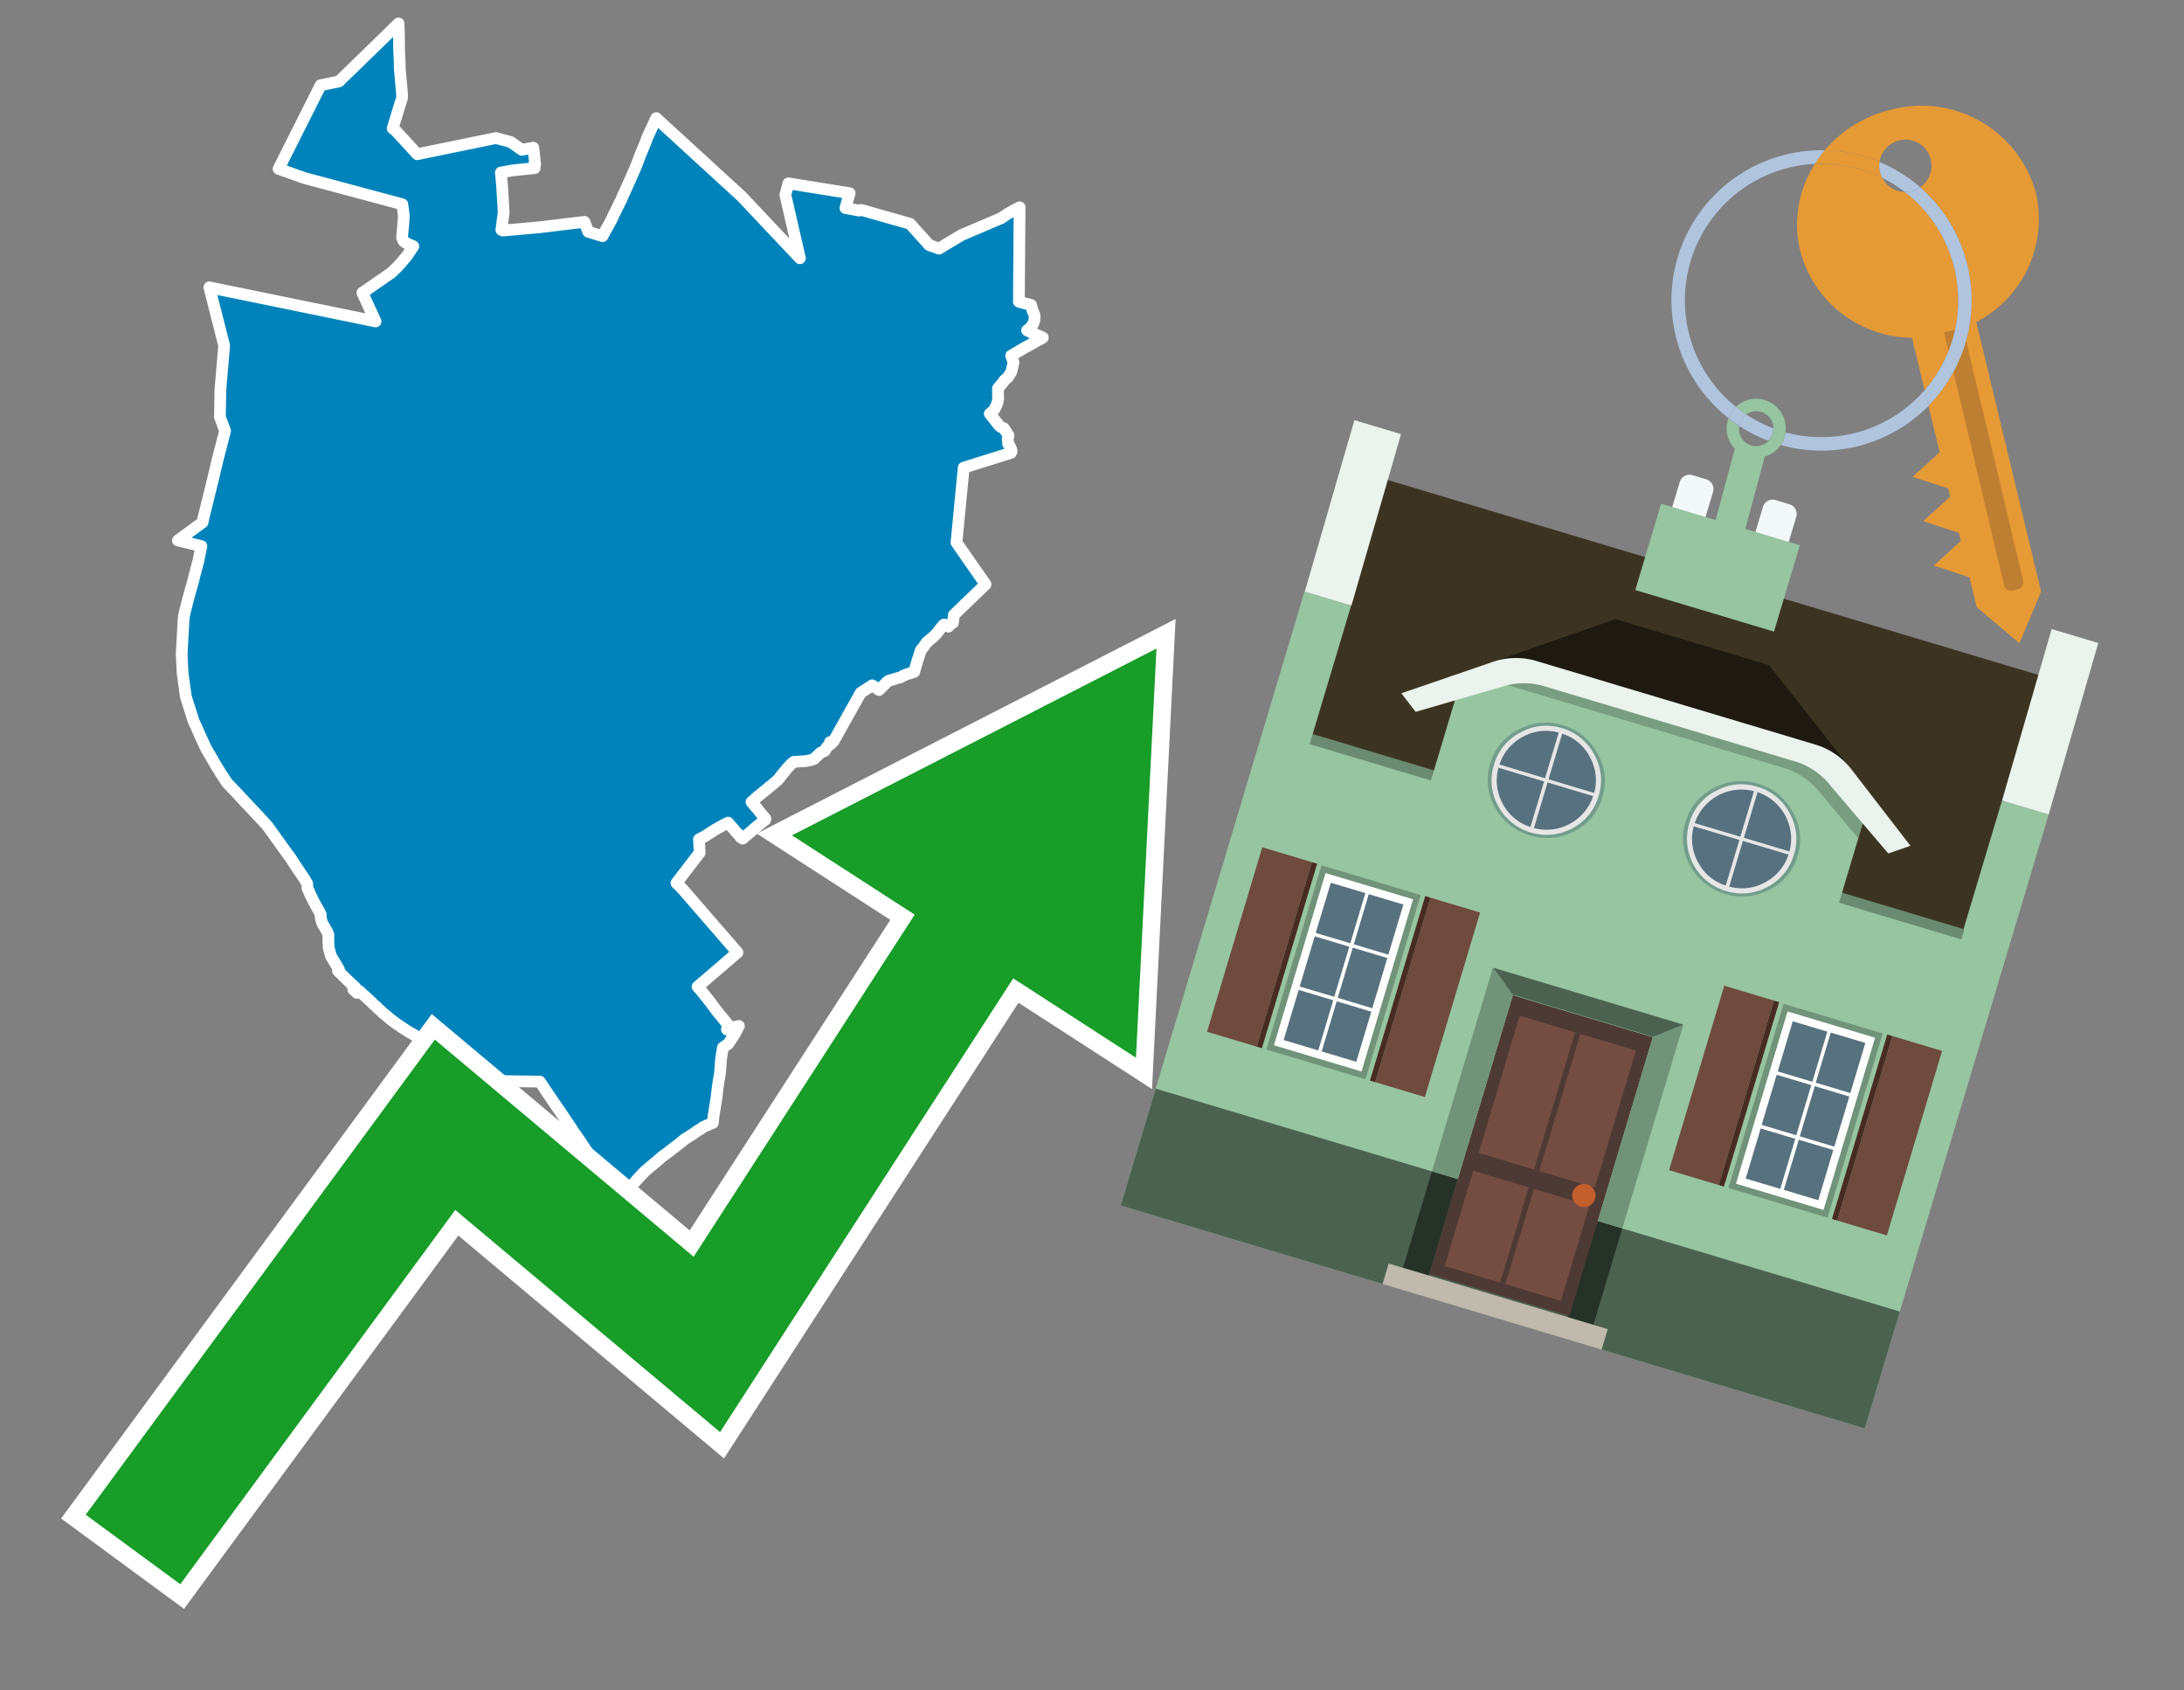 <svg id="Text" xmlns="http://www.w3.org/2000/svg" width="93.05" height="72" viewBox="0 0 93.05 72"><rect x="0" y="0" width="93.05" height="72" fill="#808080" stroke="none"/><polygon points="17.61,10.49 17.32,10.36 17.24,10.31 17.18,10.25 17.17,10.2 17.13,10.12 17.2,9.32 17.2,9.15 17.15,8.76 17.14,8.7 12.96,7.58 11.87,7.19 13.66,3.63 14.44,3.47 16.98,1 17,1.53 17,2.03 17.03,2.7 17.03,2.89 17.09,3.56 17.13,4.01 17.13,4.18 17.05,4.42 16.73,5.47 16.78,5.51 16.85,5.56 17.78,6.57 18.06,6.51 21.13,5.88 21.76,6.05 22.23,6.38 22.72,6.29 22.74,6.45 22.8,7 22.77,6.97 22.78,7.16 21.82,7.26 21.34,7.35 21.39,7.9 21.46,9.05 21.36,9.79 21.42,9.82 22.98,9.68 24.9,9.45 25.06,9.87 25.67,10.06 25.71,9.98 25.85,9.73 25.9,9.64 25.94,9.57 26.02,9.42 26.11,9.24 26.12,9.2 26.22,9.01 26.39,8.66 26.44,8.56 26.46,8.53 26.54,8.33 26.62,8.16 26.69,8.01 26.9,7.54 26.92,7.49 27.08,7.13 27.17,6.9 27.27,6.63 27.48,6.12 27.52,6.02 27.54,5.96 27.6,5.81 27.87,5.23 27.91,5.13 27.96,5.03 28.03,5.1 31.59,8.36 34.08,11 33.46,8.3 33.59,7.81 36.2,8.23 36.13,8.47 36.02,8.86 36.6,8.97 36.69,8.94 38.77,9.53 39.59,10.44 39.93,10.56 40,10.59 40.97,10.01 42.66,9.29 42.94,9.1 43.32,8.89 43.44,8.83 43.41,12.85 43.54,12.89 43.7,12.93 43.83,12.96 43.93,12.99 43.99,13.22 44,13.26 44.05,13.35 44.07,13.41 44.08,13.51 44.07,13.65 44.02,13.79 43.97,13.87 43.86,14 43.76,14.07 43.98,14.18 44.43,14.38 44.37,14.42 44.21,14.5 44.02,14.61 43.66,14.81 43.57,14.86 43.08,15.15 43.16,15.37 43.18,15.44 43.09,15.83 42.95,16.06 42.78,16.21 42.74,16.28 42.52,16.54 42.52,16.82 42.53,16.97 42.51,17.08 42.49,17.18 42.37,17.43 42.31,17.51 42.17,17.62 42.5,18.04 42.56,18.12 42.65,18.19 42.77,18.24 42.97,18.55 42.93,18.71 42.95,18.83 42.96,18.86 42.95,18.9 42.98,18.95 43.02,19 43.08,19.13 43.1,19.22 43.07,19.29 41.06,19.92 40.75,23.11 41.99,24.89 41.95,24.93 40.64,26.19 40.6,26.53 40.57,26.5 40.41,26.69 40.34,26.63 40.32,26.66 40.22,26.6 40.11,26.72 40.08,26.76 40,26.86 39.94,26.94 39.89,27 39.81,27.08 39.78,27.11 39.74,27.15 39.7,27.18 39.59,27.27 39.54,27.32 39.49,27.35 39.47,27.38 39.44,27.42 39.4,27.48 39.35,27.55 39.33,27.58 39.29,27.62 39.26,27.66 39.22,27.72 39.21,27.77 39.16,27.92 39.15,27.96 39.11,28.07 39.07,28.2 39.03,28.34 39.02,28.37 39,28.45 38.98,28.49 38.98,28.52 38.97,28.55 38.95,28.62 38.7,28.7 38.61,28.73 38.51,28.77 38.45,28.8 38.37,28.85 38.21,28.89 38.12,28.92 37.85,29 37.79,29.05 37.54,29.3 37.49,29.35 37.45,29.39 37.22,29.23 37.16,29.19 36.67,29.51 35.51,31.58 35.36,31.61 35.42,31.67 35.28,31.78 35.24,31.81 35.21,31.85 35.14,31.98 35.08,32.01 34.96,32.06 34.88,32.14 34.77,32.24 34.68,32.33 34.56,32.37 34.32,32.42 33.82,32.45 33.68,32.57 33.59,32.67 33.56,32.7 33.51,32.76 33.43,32.86 33.38,32.92 33.28,33.04 33.24,33.1 33.14,33.22 33.08,33.27 32.94,33.39 32.9,33.43 32.79,33.51 32.74,33.55 32.71,33.58 32.65,33.63 32.61,33.66 32.55,33.71 32.38,33.85 32.3,33.91 32.27,33.94 32.2,34 32.02,34.16 32.21,34.39 32.25,34.43 32.39,34.61 32.44,34.67 32.61,34.87 32.6,34.92 32.48,35.01 32.13,35.3 32.1,35.33 31.64,35.72 31.56,35.67 31.54,35.64 31.47,35.55 31.41,35.49 31.37,35.45 31.22,35.27 31.11,35.15 31.05,35.08 31.02,35.04 30.75,35.18 30.43,35.36 30.36,35.41 30.09,35.58 30.05,35.61 29.78,35.75 29.81,36.32 28.82,37.61 29.08,37.87 31.42,40.57 29.72,42.03 29.85,42.17 30.25,42.67 30.53,43.05 31.02,43.65 30.97,43.85 31.09,43.79 31.48,43.7 31.31,44.03 31.03,44.46 30.8,44.62 30.73,45.04 30.71,45.24 30.68,45.65 30.67,45.77 30.66,45.8 30.61,46.1 30.56,46.46 30.53,46.74 30.4,47.54 30.39,47.66 30.37,47.83 30.29,47.86 29.97,48 29.83,48.1 29.74,48.15 29.51,48.31 29.19,48.51 28.93,48.72 28.37,49.15 28.23,49.25 28.08,49.38 27.44,49.92 27.42,49.95 27.2,50.18 26.9,50.52 26.74,50.67 26.53,50.7 25.68,50.73 25.41,50.83 25.2,51 25.11,50.86 25.32,50.45 25.45,50.33 25.59,50.21 25.7,50.11 25.51,49.81 25.27,49.44 25.2,49.34 25.1,49.18 24.98,49 24.95,48.96 24.92,48.91 24.7,48.58 24.57,48.39 24.42,48.18 24.34,48.05 24.14,47.76 23.89,47.38 23.55,46.89 23.51,46.83 23.22,46.4 23.15,46.29 23,46.07 20.89,46.04 20.7,45.84 20.2,45.74 19.96,45.7 20,45.59 20.02,45.51 20.03,45.47 20.08,45.3 19.99,45.12 19.66,45 19.57,44.97 19.47,44.94 19.39,44.91 19.33,44.88 19.2,44.83 19.03,44.77 18.89,44.7 18.61,44.58 18.52,44.54 18.42,44.49 18.26,44.41 18.17,44.36 18.07,44.31 18,44.28 17.96,44.25 17.9,44.22 17.8,44.17 17.73,44.13 17.66,44.09 17.48,43.99 17.43,43.96 17.21,43.82 17.09,43.74 16.9,43.61 16.78,43.52 16.73,43.49 16.66,43.43 16.57,43.36 16.54,43.33 16.41,43.22 16.33,43.16 16.27,43.1 16.08,42.93 16.06,42.9 15.93,42.79 15.78,42.64 15.71,42.58 15.66,42.53 15.55,42.43 15.42,42.32 15.36,42.26 15.31,42.21 15.21,42.29 15.05,42.14 15.14,42.06 15.07,42 14.94,41.88 14.61,41.56 14.53,41.48 14.4,41.35 14.44,41.29 14.2,40.89 14.1,40.72 14.08,40.65 14.04,40.5 14,40.37 14,40.27 13.99,40.05 13.99,40.02 13.99,39.8 13.92,39.65 13.8,39.44 13.78,39.41 13.72,39.3 13.71,39.27 13.66,39.06 13.67,38.97 13.61,38.84 13.48,38.61 13.4,38.46 13.37,38.41 13.28,38.22 13.24,38.15 13.16,37.96 13.1,37.84 13.1,37.76 13.09,37.7 13.09,37.64 12.96,37.42 12.71,37.05 12.57,36.84 12.54,36.79 12.37,36.53 12.31,36.45 12.14,36.22 11.64,35.52 11.43,35.23 11.34,35.12 10.84,34.58 10.47,34.19 10.34,34.05 10.1,33.79 9.68,33.35 9.44,32.99 9.21,32.62 8.78,31.88 8.52,31.32 8.36,30.95 8.25,30.72 7.92,29.68 7.78,28.67 7.74,27.86 7.82,26.41 7.84,26.22 7.91,25.93 7.96,25.74 7.99,25.61 8,25.57 8.05,25.39 8.1,25.21 8.12,25.13 8.15,25.04 8.25,24.67 8.29,24.49 8.32,24.4 8.34,24.31 8.46,23.86 8.47,23.8 8.55,23.41 8.58,23.26 7.7,23.05 7.58,23.02 8.63,22.25 8.67,22.05 8.94,20.96 9.08,20.39 9.27,19.59 9.59,18.35 9.37,17.76 9.39,16.59 9.55,14.72 8.92,12.24 16,13.69 15.44,12.47 16.67,11.62 16.92,11.38 17.06,11.23 17.36,10.87 " fill="#0083ba" stroke="#fff" stroke-linejoin="round" stroke-width="0.5"/><polygon points="49.272 27.624 33.741 35.58 38.97 38.959 29.553 53.529 18.525 44.281 3.652 64.518 7.681 67.479 19.396 51.538 30.678 60.999 43.169 41.673 48.398 45.053 49.272 27.624" fill="none" stroke="#fff" stroke-miterlimit="10" stroke-width="1.5"/><polygon points="49.272 27.624 33.741 35.58 38.97 38.959 29.553 53.529 18.525 44.281 3.652 64.518 7.681 67.479 19.396 51.538 30.678 60.999 43.169 41.673 48.398 45.053 49.272 27.624" fill="#179d28"/><path d="M80.19,7.577a1.16,1.16,0,0,1-.094-.251,1.114,1.114,0,0,1-.018-.429A6.367,6.367,0,0,0,77.743,6.4a5.269,5.269,0,0,0-.423.577c.1,0,.192-.007.288-.007A5.794,5.794,0,0,1,80.19,7.577Z" fill="#e69a35"/><path d="M77.608,6.4A6.394,6.394,0,0,0,73.64,17.81a1.26,1.26,0,0,1,.317-.48A5.821,5.821,0,0,1,77.32,6.981a5.269,5.269,0,0,1,.423-.577Z" fill="#b0c4de"/><path d="M84.2,13.72a4.962,4.962,0,0,0,2.545-5.48,5.047,5.047,0,0,0-6.179-3.566A5.322,5.322,0,0,0,77.743,6.4a6.367,6.367,0,0,1,2.335.493,1.114,1.114,0,1,1,1.736,1.084,6.392,6.392,0,0,1,.347,9.3l.479,1.985-.438.4-.716.648.92.3.6.2.082.341-.438.4-.716.648.92.3.605.2.082.341-.438.4-.716.649.92.3.605.2.307,1.274,1.821,1.534.921-2.2Z" fill="#e69a35"/><path d="M81.154,8.179a1.115,1.115,0,0,1-.964-.6,5.794,5.794,0,0,0-2.582-.6c-.1,0-.192,0-.288.007a4.783,4.783,0,0,0-.625,3.685,4.962,4.962,0,0,0,4.765,3.715L82,16.617a5.82,5.82,0,0,0-.846-8.438Z" fill="#e69a35"/><path d="M74.1,18.142a6.386,6.386,0,0,0,1.232.63.73.73,0,0,0,.224-.527h0a5.783,5.783,0,0,1-1.159-.593A.733.733,0,0,0,74.1,18.142Z" fill="#b0c4de"/><path d="M74.4,17.652q-.228-.152-.44-.322a1.26,1.26,0,0,0-.317.48c.148.117.3.228.46.332A.733.733,0,0,1,74.4,17.652Z" fill="#b0c4de"/><path d="M74.824,16.984a1.257,1.257,0,0,0-.867.346c.141.114.288.222.44.322a.731.731,0,0,1,1.159.593h0a.732.732,0,1,1-1.463,0,.7.7,0,0,1,.007-.1c-.158-.1-.312-.215-.46-.332a1.258,1.258,0,0,0,.273,1.3l-.979,3.635,1.275.341.98-3.639a1.266,1.266,0,0,0,.681-.5,1.249,1.249,0,0,0,.2-.538,1.328,1.328,0,0,0,.012-.168A1.262,1.262,0,0,0,74.824,16.984Z" fill="#97c4a1"/><path d="M85.974,25.1l-.226.053a.3.3,0,0,1-.362-.223l-2.56-10.777.81-.193L86.2,24.736A.3.3,0,0,1,85.974,25.1Z" fill="#bf7f32"/><path d="M80.1,7.326a1.16,1.16,0,0,0,.094.251,5.833,5.833,0,0,1,.964.6,1.137,1.137,0,0,0,.287-.031,1.108,1.108,0,0,0,.373-.167A6.371,6.371,0,0,0,80.078,6.9,1.114,1.114,0,0,0,80.1,7.326Z" fill="#b0c4de"/><path d="M77.608,18.618a5.836,5.836,0,0,1-1.534-.2,1.24,1.24,0,0,1-.2.537,6.4,6.4,0,0,0,6.291-1.666L82,16.617A5.807,5.807,0,0,1,77.608,18.618Z" fill="#b0c4de"/><path d="M81.814,7.981a1.108,1.108,0,0,1-.373.167,1.137,1.137,0,0,1-.287.031A5.82,5.82,0,0,1,82,16.617l.161.667a6.392,6.392,0,0,0-.347-9.3Z" fill="#b0c4de"/><polygon points="83.79 39.753 55.78 31.364 58.988 20.404 86.964 28.783 83.79 39.753 83.79 39.753" fill="#3c3422" fill-rule="evenodd"/><polygon points="81.705 53.32 87.284 34.692 85.297 34.097 83.656 39.575 55.926 31.269 57.567 25.791 55.579 25.196 47.746 51.348 79.451 60.844 81.705 53.32" fill="#97c4a1" fill-rule="evenodd"/><rect x="69.522" y="21.148" width="0.444" height="28.983" transform="translate(15.592 92.226) rotate(-73.326)" opacity="0.3"/><polygon points="87.284 34.692 85.297 34.097 87.411 26.793 89.398 27.388 87.284 34.692 87.284 34.692" fill="#eaf3ec" fill-rule="evenodd"/><polygon points="57.578 25.794 55.591 25.199 57.705 17.896 59.692 18.491 57.578 25.794 57.578 25.794" fill="#eaf3ec" fill-rule="evenodd"/><polygon points="79.451 60.844 80.943 55.865 49.238 46.369 47.747 51.348 79.451 60.844 79.451 60.844" fill="#4c6251" fill-rule="evenodd"/><path d="M71.566,20.528l-.522,1.743,1.418.425.523-1.744a.432.432,0,0,0-.289-.536l-.593-.177A.431.431,0,0,0,71.566,20.528Z" fill="#f3f9f8" fill-rule="evenodd"/><path d="M75.111,21.589l-.522,1.743,1.418.425.522-1.743a.43.43,0,0,0-.289-.536l-.593-.178A.43.43,0,0,0,75.111,21.589Z" fill="#f3f9f8" fill-rule="evenodd"/><polygon points="75.368 28.329 68.829 26.37 63.807 28.121 78.733 32.591 75.368 28.329" fill="#1e1a11"/><polygon points="78.248 32.422 64.442 28.287 62.236 28.998 60.064 36.247 77.453 41.455 79.651 34.116 78.248 32.422" fill="#97c4a1"/><path d="M77.74,32.516S65.088,28.725,65,28.7l-.938.43,11.892,3.562a3.175,3.175,0,0,1,1.532,1l1.685,2.02.327-1.09Z" fill-rule="evenodd" opacity="0.2"/><path d="M77.35,31.716,65.458,28.154a3.041,3.041,0,0,0-1.854.037l-3.9,1.339.611.79,3.626-1.054a3.045,3.045,0,0,1,1.855-.037l10.673,3.2A3.028,3.028,0,0,1,78,33.477l2.45,2.874.945-.325-2.518-3.26A3.036,3.036,0,0,0,77.35,31.716Z" fill="#eaf3ec"/><polygon points="76.683 23.223 70.773 21.453 69.671 25.132 75.581 26.902 76.683 23.223 76.683 23.223" fill="#97c4a1" fill-rule="evenodd"/><g id="Symbol_9_0_Layer2_0_MEMBER_8_MEMBER_21_MEMBER_0_FILL" data-name="Symbol 9 0 Layer2 0 MEMBER 8 MEMBER 21 MEMBER 0 FILL"><path d="M66.584,30.892a2.39,2.39,0,0,0-1.891.189,2.317,2.317,0,0,0-1.2,1.448A2.345,2.345,0,0,0,63.7,34.4a2.528,2.528,0,0,0,3.367,1.008,2.339,2.339,0,0,0,1.2-1.447,2.313,2.313,0,0,0-.208-1.87A2.394,2.394,0,0,0,66.584,30.892Z" fill="#729d8c"/></g><g id="Symbol_9_0_Layer2_0_MEMBER_8_MEMBER_21_MEMBER_1_FILL" data-name="Symbol 9 0 Layer2 0 MEMBER 8 MEMBER 21 MEMBER 1 FILL"><path d="M66.547,31.016a2.241,2.241,0,0,0-1.769.185,2.213,2.213,0,0,0-1.127,1.376,2.239,2.239,0,0,0,.185,1.768,2.341,2.341,0,0,0,3.145.942,2.234,2.234,0,0,0,1.126-1.376,2.207,2.207,0,0,0-.185-1.768A2.237,2.237,0,0,0,66.547,31.016Z" fill="#e6e6e6"/></g><g id="Symbol_9_0_Layer2_0_MEMBER_8_MEMBER_21_MEMBER_2_MEMBER_0_FILL" data-name="Symbol 9 0 Layer2 0 MEMBER 8 MEMBER 21 MEMBER 2 MEMBER 0 FILL"><path d="M65.787,33.284,63.843,32.7a2.036,2.036,0,0,0,.186,1.539,2.015,2.015,0,0,0,1.175.986Z" fill="#58717f"/></g><g id="Symbol_9_0_Layer2_0_MEMBER_8_MEMBER_21_MEMBER_2_MEMBER_1_FILL" data-name="Symbol 9 0 Layer2 0 MEMBER 8 MEMBER 21 MEMBER 2 MEMBER 1 FILL"><path d="M65.827,33.148l.582-1.944a2.01,2.01,0,0,0-1.523.178,2.037,2.037,0,0,0-1,1.183Z" fill="#58717f"/></g><g id="Symbol_9_0_Layer2_0_MEMBER_8_MEMBER_21_MEMBER_2_MEMBER_2_FILL" data-name="Symbol 9 0 Layer2 0 MEMBER 8 MEMBER 21 MEMBER 2 MEMBER 2 FILL"><path d="M67.878,33.91l-1.943-.582-.582,1.944a2.1,2.1,0,0,0,2.525-1.362Z" fill="#58717f"/></g><g id="Symbol_9_0_Layer2_0_MEMBER_8_MEMBER_21_MEMBER_2_MEMBER_3_FILL" data-name="Symbol 9 0 Layer2 0 MEMBER 8 MEMBER 21 MEMBER 2 MEMBER 3 FILL"><path d="M66.558,31.249l-.582,1.943,1.943.582a2.031,2.031,0,0,0-.186-1.539A2.009,2.009,0,0,0,66.558,31.249Z" fill="#58717f"/></g><g id="Symbol_9_0_Layer2_0_MEMBER_8_MEMBER_21_MEMBER_0_FILL-2" data-name="Symbol 9 0 Layer2 0 MEMBER 8 MEMBER 21 MEMBER 0 FILL"><path d="M74.9,33.384a2.4,2.4,0,0,0-1.891.189,2.316,2.316,0,0,0-1.2,1.448,2.341,2.341,0,0,0,.209,1.87A2.527,2.527,0,0,0,75.387,37.9a2.345,2.345,0,0,0,1.2-1.447,2.314,2.314,0,0,0-.209-1.87A2.389,2.389,0,0,0,74.9,33.384Z" fill="#729d8c"/></g><g id="Symbol_9_0_Layer2_0_MEMBER_8_MEMBER_21_MEMBER_1_FILL-2" data-name="Symbol 9 0 Layer2 0 MEMBER 8 MEMBER 21 MEMBER 1 FILL"><path d="M74.867,33.508a2.239,2.239,0,0,0-1.768.185,2.21,2.21,0,0,0-1.127,1.376,2.316,2.316,0,0,0,1.564,2.883,2.261,2.261,0,0,0,1.765-.173A2.237,2.237,0,0,0,76.428,36.4a2.209,2.209,0,0,0-.185-1.769A2.239,2.239,0,0,0,74.867,33.508Z" fill="#e6e6e6"/></g><g id="Symbol_9_0_Layer2_0_MEMBER_8_MEMBER_21_MEMBER_2_MEMBER_0_FILL-2" data-name="Symbol 9 0 Layer2 0 MEMBER 8 MEMBER 21 MEMBER 2 MEMBER 0 FILL"><path d="M74.107,35.776l-1.943-.582a2.031,2.031,0,0,0,.186,1.539,2.009,2.009,0,0,0,1.175.986Z" fill="#58717f"/></g><g id="Symbol_9_0_Layer2_0_MEMBER_8_MEMBER_21_MEMBER_2_MEMBER_1_FILL-2" data-name="Symbol 9 0 Layer2 0 MEMBER 8 MEMBER 21 MEMBER 2 MEMBER 1 FILL"><path d="M74.148,35.64,74.73,33.7a2.1,2.1,0,0,0-2.525,1.362Z" fill="#58717f"/></g><g id="Symbol_9_0_Layer2_0_MEMBER_8_MEMBER_21_MEMBER_2_MEMBER_2_FILL-2" data-name="Symbol 9 0 Layer2 0 MEMBER 8 MEMBER 21 MEMBER 2 MEMBER 2 FILL"><path d="M76.2,36.4l-1.943-.582-.582,1.944a2.015,2.015,0,0,0,1.523-.178A2.036,2.036,0,0,0,76.2,36.4Z" fill="#58717f"/></g><g id="Symbol_9_0_Layer2_0_MEMBER_8_MEMBER_21_MEMBER_2_MEMBER_3_FILL-2" data-name="Symbol 9 0 Layer2 0 MEMBER 8 MEMBER 21 MEMBER 2 MEMBER 3 FILL"><path d="M74.879,33.741,74.3,35.684l1.943.582a2.1,2.1,0,0,0-1.361-2.525Z" fill="#58717f"/></g><polygon points="51.426 43.946 53.542 44.58 55.896 36.723 53.78 36.089 51.426 43.946 51.426 43.946" fill="#6e4a3f" fill-rule="evenodd"/><polygon points="53.542 44.58 53.764 44.647 56.117 36.789 55.896 36.723 53.542 44.58 53.542 44.58" fill="#482b22" fill-rule="evenodd"/><polygon points="60.706 46.726 58.59 46.092 60.943 38.235 63.059 38.868 60.706 46.726 60.706 46.726" fill="#6e4a3f" fill-rule="evenodd"/><polygon points="58.59 46.092 58.368 46.026 60.722 38.168 60.943 38.235 58.59 46.092 58.59 46.092" fill="#482b22" fill-rule="evenodd"/><rect x="53.146" y="39.209" width="8.19" height="4.408" transform="translate(1.145 84.365) rotate(-73.326)" fill="#719379"/><polygon points="60.205 38.304 56.474 37.187 54.277 44.522 58.008 45.639 60.205 38.304 60.205 38.304" fill="#fff" fill-rule="evenodd"/><path d="M59.792,38.527l-.64,2.136-1.474-.442.639-2.135,1.475.441Zm-1.621-.485-.64,2.136-1.474-.442L56.7,37.6l1.474.442Zm-2.158,1.84,1.475.441-.64,2.136-1.474-.441.639-2.136Zm-.683,2.282,1.474.441-.639,2.136L54.69,44.3l.64-2.135Zm.981,2.621.639-2.136,1.475.442-.64,2.135-1.474-.441Zm2.158-1.84L56.994,42.5l.64-2.136,1.474.442-.639,2.136Z" fill="#58717f" fill-rule="evenodd"/><polygon points="80.39 52.621 78.274 51.988 80.628 44.13 82.743 44.764 80.39 52.621 80.39 52.621" fill="#6e4a3f" fill-rule="evenodd"/><polygon points="78.274 51.988 78.053 51.921 80.406 44.064 80.628 44.13 78.274 51.988 78.274 51.988" fill="#482b22" fill-rule="evenodd"/><polygon points="71.111 49.842 73.227 50.476 75.58 42.619 73.464 41.985 71.111 49.842 71.111 49.842" fill="#6e4a3f" fill-rule="evenodd"/><polygon points="73.227 50.476 73.448 50.542 75.802 42.685 75.58 42.619 73.227 50.476 73.227 50.476" fill="#482b22" fill-rule="evenodd"/><rect x="72.83" y="45.105" width="8.19" height="4.408" transform="translate(9.534 107.426) rotate(-73.326)" fill="#719379"/><polygon points="76.159 43.083 79.889 44.2 77.692 51.535 73.962 50.418 76.159 43.083 76.159 43.083" fill="#fff" fill-rule="evenodd"/><path d="M76.381,43.5l1.475.442-.64,2.135-1.475-.441.64-2.136ZM78,43.981l1.474.442-.64,2.136-1.474-.442L78,43.981Zm.791,2.724-.64,2.135L76.679,48.4l.64-2.136,1.474.442Zm-.684,2.282-.639,2.135L76,50.68l.64-2.135,1.474.442Zm-2.26,1.65L74.375,50.2l.639-2.135,1.475.441-.64,2.136Zm-.791-2.724.64-2.135,1.474.441-.639,2.136-1.475-.442Z" fill="#58717f" fill-rule="evenodd"/><polygon points="67.888 56.431 69.118 52.323 68.019 51.994 66.789 56.102 67.888 56.431 67.888 56.431" fill="#263128" fill-rule="evenodd"/><polygon points="60.877 54.331 62.108 50.223 61.007 49.894 59.776 54.002 60.877 54.331 60.877 54.331" fill="#263128" fill-rule="evenodd"/><g id="Symbol_9_0_Layer2_0_MEMBER_8_MEMBER_12_MEMBER_0_FILL" data-name="Symbol 9 0 Layer2 0 MEMBER 8 MEMBER 12 MEMBER 0 FILL"><path d="M70.418,44.178l-5.965-1.786L60.9,54.27l5.964,1.786Z" fill="#4e3a34"/></g><g id="Symbol_9_0_Layer2_0_MEMBER_8_MEMBER_12_MEMBER_1_MEMBER_0_FILL" data-name="Symbol 9 0 Layer2 0 MEMBER 8 MEMBER 12 MEMBER 1 MEMBER 0 FILL"><path d="M65.358,49.815l1.75-5.843-2.363-.708L63,49.107Z" fill="#744d42"/></g><g id="Symbol_9_0_Layer2_0_MEMBER_8_MEMBER_12_MEMBER_1_MEMBER_1_FILL" data-name="Symbol 9 0 Layer2 0 MEMBER 8 MEMBER 12 MEMBER 1 MEMBER 1 FILL"><path d="M67.331,44.039l-1.75,5.842,2.364.708,1.75-5.842Z" fill="#744d42"/></g><g id="Symbol_9_0_Layer2_0_MEMBER_8_MEMBER_12_MEMBER_2_MEMBER_0_FILL" data-name="Symbol 9 0 Layer2 0 MEMBER 8 MEMBER 12 MEMBER 2 MEMBER 0 FILL"><path d="M63.915,54.633l1.215-4.058-2.363-.707-1.215,4.057Z" fill="#744d42"/></g><g id="Symbol_9_0_Layer2_0_MEMBER_8_MEMBER_12_MEMBER_2_MEMBER_1_FILL" data-name="Symbol 9 0 Layer2 0 MEMBER 8 MEMBER 12 MEMBER 2 MEMBER 1 FILL"><path d="M66.5,55.407l1.215-4.057-2.363-.708L64.138,54.7Z" fill="#744d42"/></g><g id="Symbol_9_0_Layer2_0_MEMBER_8_MEMBER_13_FILL" data-name="Symbol 9 0 Layer2 0 MEMBER 8 MEMBER 13 FILL"><path d="M67.959,51.058a.439.439,0,0,0-.045-.367.487.487,0,0,0-.669-.2.445.445,0,0,0-.239.282.457.457,0,0,0,.041.378.481.481,0,0,0,.293.242.459.459,0,0,0,.377-.042A.453.453,0,0,0,67.959,51.058Z" fill="#c35e2d"/></g><g id="Symbol_9_0_Layer2_0_MEMBER_8_MEMBER_14_FILL" data-name="Symbol 9 0 Layer2 0 MEMBER 8 MEMBER 14 FILL"><path d="M64.557,42.047l-.951-.833-2.6,8.68,1.1.329Z" fill="#719379"/></g><g id="Symbol_9_0_Layer2_0_MEMBER_8_MEMBER_15_FILL" data-name="Symbol 9 0 Layer2 0 MEMBER 8 MEMBER 15 FILL"><path d="M71.718,43.643l-1.2.19L68.072,52.01l1.046.313Z" fill="#719379"/></g><g id="Symbol_9_0_Layer2_0_MEMBER_8_MEMBER_16_FILL" data-name="Symbol 9 0 Layer2 0 MEMBER 8 MEMBER 16 FILL"><path d="M63.627,41.22l.836,1.156,5.961,1.786,1.294-.519Z" fill="#4c6251"/></g><polygon points="58.905 54.69 59.166 53.819 68.498 56.614 68.237 57.485 58.905 54.69 58.905 54.69" fill="#c0b9ad" fill-rule="evenodd"/></svg>